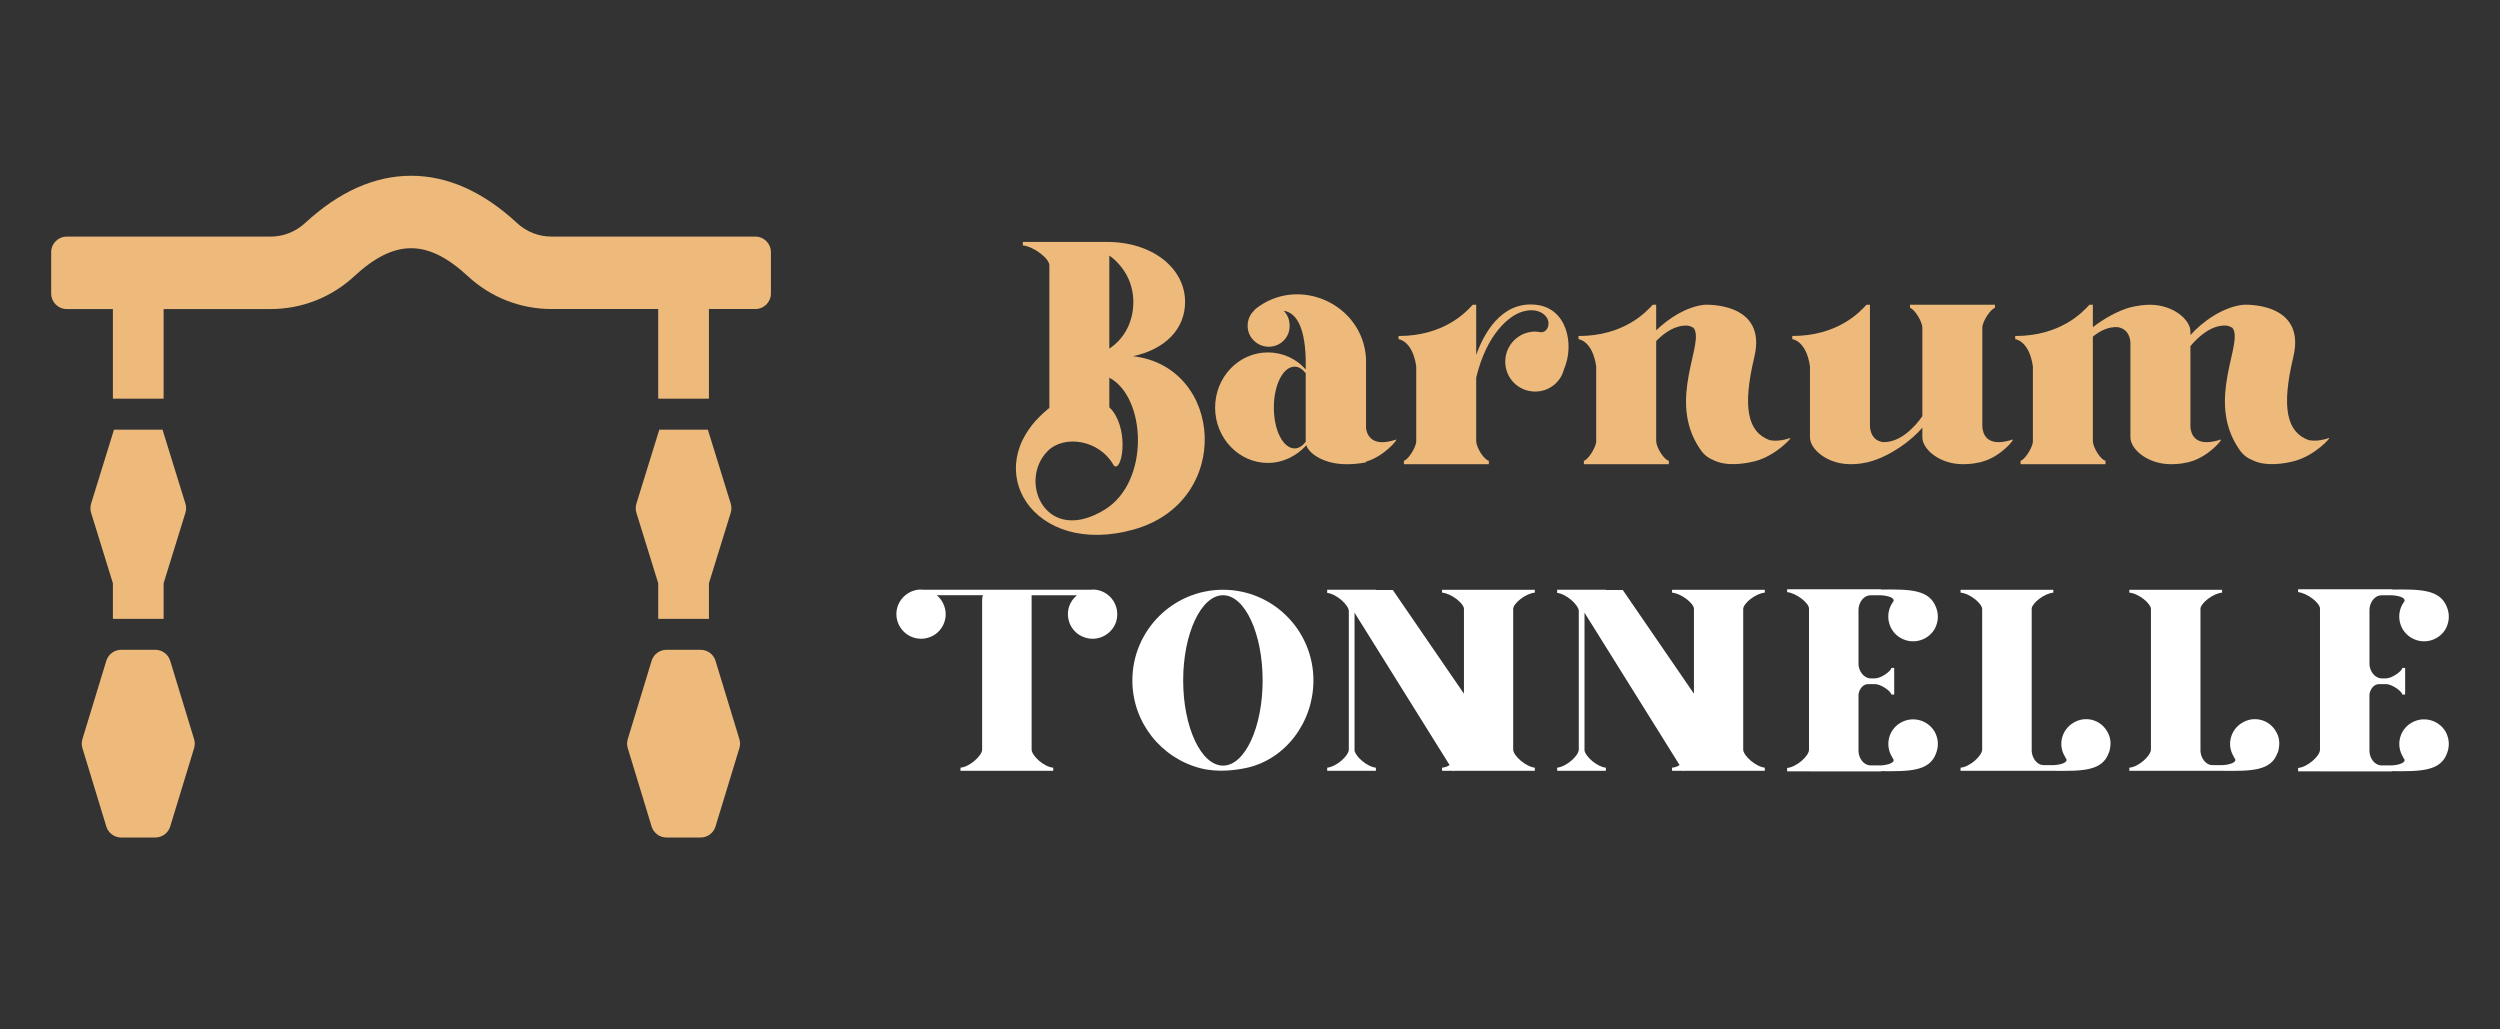 <?xml version="1.0" encoding="utf-8"?>
<!-- Generator: Adobe Illustrator 16.0.0, SVG Export Plug-In . SVG Version: 6.00 Build 0)  -->
<!DOCTYPE svg PUBLIC "-//W3C//DTD SVG 1.1//EN" "http://www.w3.org/Graphics/SVG/1.1/DTD/svg11.dtd">
<svg version="1.1" id="Calque_1" xmlns="http://www.w3.org/2000/svg" xmlns:xlink="http://www.w3.org/1999/xlink" x="0px" y="0px"
	 width="170px" height="70px" viewBox="0 0 170 70" enable-background="new 0 0 170 70" xml:space="preserve">
<rect x="0" y="0" width="170" height="70" fill="#333333" stroke="none"/>
<g>
	<g>
		<path fill="#EDBA7C" d="M52.422,17.145v2.814c0,0.583-0.473,1.055-1.055,1.055h-3.16v6.095h-3.449v-6.095h-7.253
			c-2.115,0-4.135-0.791-5.688-2.231c-2.744-2.54-4.984-2.539-7.733,0.005c-1.551,1.437-3.569,2.227-5.682,2.227h-7.276v6.095H7.677
			v-6.095H4.537c-0.583,0-1.056-0.472-1.056-1.055v-2.814c0-0.583,0.473-1.057,1.056-1.057h13.865c0.87,0,1.706-0.332,2.345-0.923
			c2.308-2.134,4.732-3.214,7.208-3.214c2.479,0,4.903,1.082,7.209,3.22c0.64,0.593,1.47,0.917,2.34,0.917h13.862
			C51.95,16.088,52.422,16.562,52.422,17.145L52.422,17.145z"/>
		<path fill="#EDBA7C" d="M11.573,44.934c-0.135-0.445-0.545-0.747-1.009-0.747H8.239c-0.465,0-0.875,0.302-1.01,0.747L5.605,50.26
			c-0.061,0.202-0.061,0.416,0,0.615l1.624,5.328c0.135,0.442,0.545,0.748,1.01,0.748h2.326c0.463,0,0.874-0.306,1.009-0.748
			l1.624-5.328c0.061-0.199,0.061-0.413,0-0.615L11.573,44.934L11.573,44.934z"/>
		<path fill="#EDBA7C" d="M12.608,34.871l-1.482,4.789v2.425H7.677V39.66l-1.482-4.789c-0.063-0.204-0.063-0.422,0-0.625
			l1.555-5.027h3.302l1.556,5.027C12.67,34.449,12.67,34.667,12.608,34.871L12.608,34.871z"/>
		<path fill="#EDBA7C" d="M48.654,44.934c-0.135-0.445-0.545-0.747-1.009-0.747H45.32c-0.465,0-0.875,0.302-1.01,0.747l-1.622,5.326
			c-0.062,0.202-0.062,0.416,0,0.615l1.622,5.328c0.136,0.442,0.545,0.748,1.01,0.748h2.325c0.464,0,0.874-0.306,1.009-0.748
			l1.624-5.328c0.061-0.199,0.061-0.413,0-0.615L48.654,44.934L48.654,44.934z"/>
		<path fill="#EDBA7C" d="M49.689,34.871l-1.481,4.789v2.425h-3.449V39.66l-1.483-4.789c-0.062-0.204-0.062-0.422,0-0.625
			l1.556-5.027h3.303l1.555,5.027C49.751,34.449,49.751,34.667,49.689,34.871L49.689,34.871z"/>
	</g>
	<g>
		<g>
			<path fill="#EDBA7C" d="M71.099,27.957c0.085-0.085,0.171-0.15,0.257-0.215c0-2.725,0-6.997,0-9.123c0-0.193,0-0.387,0-0.58
				c0-0.45-1.03-1.266-1.804-1.352c0-0.022,0-0.236,0-0.236h5.732c3.07,0,5.302,1.781,5.302,4.078c0,1.848-1.352,3.222-3.542,3.693
				c6.161,0.709,6.827,9.896,0.042,11.786C70.239,37.919,66.525,31.865,71.099,27.957z M75.155,34.635
				c3.07-1.932,2.77-7.644,0.279-8.952c0,0.729,0,1.416,0,2.019c0.108,0.085,0.172,0.171,0.237,0.256
				c1.117,1.482,0.601,4.231,0.064,3.692c-0.988-1.78-3.393-2.082-4.487-0.985C69.188,32.724,71.12,37.146,75.155,34.635z
				 M75.434,17.375c0,1.309,0,3.863,0,6.333c1.031-0.688,1.633-1.827,1.633-3.179C77.067,19.243,76.444,18.104,75.434,17.375z"/>
			<path fill="#EDBA7C" d="M92.889,31.393c0,0.022,0,0.043,0,0.043s-0.537,0.13-1.288,0.13c-0.022,0-0.042,0-0.042,0
				c-0.022,0-0.022,0-0.022,0c-1.417,0-2.512-0.667-2.705-1.288c-0.666,0.73-1.588,1.201-2.619,1.201
				c-1.975,0-3.585-1.695-3.585-3.757c0-2.084,1.61-3.757,3.585-3.757c1.009,0,1.932,0.43,2.576,1.158c0-0.279,0-0.514,0-0.707
				c-0.064-2.385-0.751-3.178-1.503-3.284c0.258,0.257,0.408,0.601,0.408,1.008c0.022,0.795-0.623,1.438-1.416,1.438
				c-0.795,0-1.439-0.644-1.439-1.417c0-0.429,0.171-0.795,0.451-1.05c0-0.022,0-0.022,0-0.022c0.022-0.022,0.043-0.022,0.065-0.044
				c0,0,0,0,0-0.021c2.919-2.34,7.321-0.365,7.535,3.349c0,1.675,0,2.019,0,4.745c0.064,0.45,0.387,1.331,2.04,0.773
				C95.1,29.825,94.178,31.008,92.889,31.393z M88.789,25.381c-0.215-0.278-0.472-0.449-0.751-0.449
				c-0.793,0-1.417,1.245-1.417,2.79c0,1.524,0.624,2.77,1.417,2.77c0.279,0,0.537-0.173,0.751-0.45
				C88.789,28.646,88.789,26.714,88.789,25.381z"/>
			<path fill="#EDBA7C" d="M106.351,25.103c-0.215,0.881-1.011,1.524-1.955,1.524c-1.137,0-2.039-0.902-2.039-2.039
				c0-1.117,0.902-2.04,2.039-2.04c0.108,0,0.237,0.022,0.366,0.043c0.214,0.022,0.536-0.13,0.536-0.622
				c0-0.493-0.666-1.117-1.782-0.773c-0.88,0.258-2.426,1.502-3.135,4.487c0,0.064,0,0.15,0,0.214c0,0.881,0,1.89,0,3.437
				c0,0.214,0,0.45,0,0.642c0,0.474,0.558,1.311,0.859,1.354c0,0.044,0,0.237,0,0.237h-5.774c0,0,0-0.193,0-0.237
				c0.257-0.043,0.773-0.814,0.837-1.267c0-1.459,0-3.671,0-5.152c-0.257-1.759-1.202-1.847-1.202-1.847v-0.215
				c3.091,0,4.594-1.631,5.045-2.125c0.128,0,0.235,0,0.235,0v2.921c0,0.171,0,0.342,0,0.494c0.472-1.333,1.653-3.671,4.058-3.415
				C106.566,20.938,107.08,23.449,106.351,25.103z"/>
			<path fill="#EDBA7C" d="M119.383,31.35c-0.581,0.15-1.954,0.43-2.92-0.087c-0.322-0.128-0.622-0.364-0.859-0.729
				c-2.297-3.35,0.386-7.257-0.45-8.244c-0.108-0.063-0.236-0.129-0.409-0.15c-0.816-0.043-1.567,0.474-2.124,1.052v0.452
				c0,0.815,0,1.479,0,2.253c0,0.881,0,1.89,0,3.437c0,0.214,0,0.45,0,0.642c0,0.474,0.557,1.311,0.858,1.354
				c0,0.044,0,0.237,0,0.237h-5.775c0,0,0-0.193,0-0.237c0.258-0.043,0.773-0.814,0.837-1.267c0-1.459,0-3.671,0-5.152
				c-0.257-1.759-1.202-1.847-1.202-1.847v-0.215c3.09,0,4.593-1.631,5.046-2.125c0.128,0,0.235,0,0.235,0v1.738
				c0.837-0.814,2.061-1.609,3.284-1.738c0,0,4.294-0.236,3.392,3.543c-0.837,3.499-0.43,5.131,1.052,5.668
				c0.364,0.063,0.817,0.041,1.395-0.15C121.915,29.697,120.799,30.963,119.383,31.35z"/>
			<path fill="#EDBA7C" d="M134.797,31.393c0,0,0,0-0.022,0c-0.085,0.043-0.192,0.065-0.278,0.065
				c-0.236,0.063-0.601,0.107-1.03,0.107c-1.566,0-2.747-1.011-2.747-1.825c0-0.214,0-0.43,0-0.666
				c-0.729,0.9-2.232,1.954-3.564,2.318c0,0,0,0-0.021,0c-0.106,0.043-0.193,0.065-0.279,0.065c-0.257,0.063-0.601,0.107-1.03,0.107
				c-1.567,0-2.748-1.011-2.748-1.825c0-1.654,0-3.436,0-4.831c-0.258-1.759-1.203-1.847-1.203-1.847v-0.215
				c3.093,0,4.596-1.631,5.046-2.125c0.129,0,0.236,0,0.236,0v2.921c0,0.815,0,1.479,0,2.253c0,0.817,0,1.739,0,3.113
				c0.022,0.279,0.129,0.924,0.858,1.052c1.159,0.063,2.169-0.987,2.706-1.761c0-2.018,0-4.637,0-6.031
				c-0.022-0.452-0.559-1.268-0.839-1.331c0-0.022,0-0.216,0-0.216h5.776c0,0,0,0.193,0,0.216c-0.279,0.063-0.838,0.879-0.859,1.331
				c0,1.675,0,4.186,0,6.74c0.021,0.409,0.236,1.481,2.061,0.881C137.03,29.825,136.106,31.028,134.797,31.393z"/>
			<path fill="#EDBA7C" d="M156.031,31.35c-0.579,0.15-1.953,0.43-2.92-0.087c-0.322-0.128-0.622-0.364-0.859-0.729
				c-2.295-3.35,0.365-7.257-0.451-8.244c-0.107-0.063-0.235-0.129-0.407-0.15c-0.987-0.063-1.866,0.708-2.446,1.396
				c0,0.043,0,0.086,0,0.108c0,1.589,0,2.597,0,5.002c0,0.107,0,0.235,0,0.364c0.021,0.409,0.236,1.481,2.061,0.881
				c0.172-0.065-0.752,1.117-2.061,1.502c0,0,0,0-0.022,0c-0.107,0.043-0.193,0.065-0.278,0.065
				c-0.235,0.063-0.602,0.107-1.031,0.107c-1.567,0-2.748-1.011-2.748-1.825c0-0.364,0-0.73,0-1.095c0-1.891,0-3.802,0-5.002
				c0-0.108,0-0.238,0-0.345c-0.021-0.299-0.128-0.922-0.859-1.052c-0.622-0.042-1.201,0.238-1.696,0.644v0.753
				c0,0.815,0,1.479,0,2.253c0,0.881,0,1.89,0,3.437c0,0.214,0,0.45,0,0.642c0,0.474,0.559,1.311,0.86,1.354
				c0,0.044,0,0.237,0,0.237h-5.774c0,0,0-0.193,0-0.237c0.257-0.043,0.772-0.814,0.836-1.267c0-1.459,0-3.671,0-5.152
				c-0.257-1.759-1.201-1.847-1.201-1.847v-0.215c3.091,0,4.594-1.631,5.044-2.125c0.13,0,0.235,0,0.235,0v1.524
				c0.752-0.58,1.696-1.115,2.556-1.352c0,0,0,0,0.021,0c0.086-0.022,0.194-0.044,0.279-0.064c0.236-0.045,0.602-0.108,1.03-0.108
				c1.567,0,2.749,1.01,2.749,1.825c0,0.086,0,0.172,0,0.236c0.814-0.903,2.188-1.911,3.605-2.062c0,0,4.295-0.236,3.393,3.543
				c-0.837,3.499-0.43,5.131,1.053,5.668c0.364,0.063,0.813,0.041,1.373-0.15C158.563,29.697,157.448,30.963,156.031,31.35z"/>
		</g>
		<g>
			<path fill="#FFFFFF" d="M75.89,42.301c-0.302,0.867-1.258,1.346-2.126,1.045c-0.885-0.283-1.346-1.24-1.063-2.109
				c0.106-0.318,0.301-0.565,0.531-0.761H70.15c0,0.39,0,1.01,0,1.63c0,2.072,0,6.413,0,8.857c0,0.426,0.832,1.187,1.47,1.24
				c0,0.035,0,0.213,0,0.213h-6.306c0,0,0-0.178,0-0.213c0.621-0.054,1.436-0.797,1.471-1.205c0-2.729,0-8.237,0-10.187
				c0-0.123,0.018-0.246,0.053-0.336h-3.135c0.23,0.195,0.407,0.442,0.514,0.761c0.301,0.869-0.178,1.826-1.046,2.109
				c-0.886,0.301-1.825-0.178-2.126-1.045c-0.302-0.887,0.177-1.825,1.063-2.127c0.212-0.07,0.442-0.105,0.656-0.07h5.704h5.687
				c0.23-0.035,0.443,0,0.673,0.07C75.713,40.476,76.173,41.414,75.89,42.301z"/>
			<path fill="#FFFFFF" d="M81.625,52.238c-2.658-0.69-4.624-3.1-4.624-5.97c0-3.4,2.763-6.165,6.165-6.165
				c3.401,0,6.147,2.765,6.147,6.165c0,2.853-1.914,5.385-4.571,5.952C82.812,52.627,81.661,52.238,81.625,52.238z M80.456,46.269
				c0,3.189,1.223,5.793,2.711,5.793c1.487,0,2.692-2.604,2.692-5.793s-1.205-5.793-2.692-5.793
				C81.679,40.476,80.456,43.079,80.456,46.269z"/>
			<path fill="#FFFFFF" d="M104.368,52.416h-5.492l-0.035,0.035l-0.018-0.035h-0.762c0,0,0-0.178,0-0.213
				c0.177-0.019,0.354-0.07,0.513-0.177l-6.465-10.363c0,0.142,0,0.3,0,0.442c0,2.107,0,6.483,0,8.928
				c0.071,0.426,0.868,1.116,1.453,1.17c0,0.035,0,0.213,0,0.213h-3.313c0,0,0-0.178,0-0.213c0.639-0.07,1.471-0.814,1.471-1.24
				c0-2.427,0-7.05,0-9.407c0-0.407-0.832-1.168-1.471-1.24c0-0.018,0-0.212,0-0.212h3.313v0.018h1.151l4.836,7.05
				c0-2.143,0-4.41,0-5.792c-0.035-0.373-0.868-1.028-1.488-1.081c0-0.018,0-0.194,0-0.194h6.307c0,0,0,0.177,0,0.194
				c-0.62,0.053-1.471,0.726-1.471,1.116c0,0.212,0,0.461,0,0.691c0,2.072,0,6.413,0,8.857c0,0.426,0.851,1.17,1.471,1.24
				C104.368,52.238,104.368,52.416,104.368,52.416z"/>
			<path fill="#FFFFFF" d="M120.006,52.416h-5.492l-0.035,0.035l-0.018-0.035h-0.762c0,0,0-0.178,0-0.213
				c0.178-0.019,0.355-0.07,0.515-0.177l-6.467-10.363c0,0.142,0,0.3,0,0.442c0,2.107,0,6.483,0,8.928
				c0.071,0.426,0.868,1.116,1.453,1.17c0,0.035,0,0.213,0,0.213h-3.312c0,0,0-0.178,0-0.213c0.638-0.07,1.47-0.814,1.47-1.24
				c0-2.427,0-7.05,0-9.407c0-0.407-0.833-1.168-1.47-1.24c0-0.018,0-0.212,0-0.212h3.312v0.018h1.151l4.838,7.05
				c0-2.143,0-4.41,0-5.792c-0.035-0.373-0.869-1.028-1.489-1.081c0-0.018,0-0.194,0-0.194h6.307c0,0,0,0.177,0,0.194
				c-0.621,0.053-1.469,0.726-1.469,1.116c0,0.212,0,0.461,0,0.691c0,2.072,0,6.413,0,8.857c0,0.426,0.848,1.17,1.469,1.24
				C120.006,52.238,120.006,52.416,120.006,52.416z"/>
			<path fill="#FFFFFF" d="M121.525,52.451c0,0,0-0.195,0-0.23c0.637-0.053,1.487-0.814,1.487-1.24c0-2.462,0-6.82,0-8.91
				c0-0.231,0-0.46,0-0.691c0-0.373-0.851-1.046-1.487-1.116c0-0.019,0-0.194,0-0.194h6.394v0.018
				c1.932-0.018,3.278-0.018,3.737,1.223c0.035,0.105,0.072,0.212,0.091,0.317v0.02c0.07,0.372,0,0.778-0.196,1.133
				c-0.479,0.798-1.505,1.063-2.303,0.603c-0.814-0.46-1.082-1.506-0.619-2.303c0.034-0.055,0.07-0.107,0.105-0.16
				c0.159-0.229-0.248-0.407-0.815-0.442h-0.707c-0.515,0-0.834,0.53-0.834,0.992c0,0.956,0,2.285,0,3.703
				c0.018,0.442,0.336,0.939,0.815,0.955h0.319c0.371,0,1.062-0.46,1.098-0.708c0.035,0,0.195,0,0.195,0v1.806c0,0-0.16,0-0.195,0
				c-0.036-0.247-0.727-0.708-1.098-0.708h-0.479c-0.371,0-0.619,0.373-0.655,0.708c0,1.472,0,2.87,0,3.862
				c0.018,0.462,0.336,0.958,0.834,0.958h0.707c0.567-0.035,0.975-0.23,0.815-0.444c-0.035-0.052-0.071-0.105-0.089-0.158
				c-0.479-0.798-0.212-1.843,0.603-2.303c0.798-0.461,1.824-0.195,2.303,0.603c0.196,0.353,0.267,0.762,0.196,1.133v0.019
				c-0.019,0.105-0.056,0.213-0.091,0.318c-0.442,1.24-1.806,1.24-3.737,1.223v0.018h-2.18
				C125.44,52.451,121.896,52.451,121.525,52.451z"/>
			<path fill="#FFFFFF" d="M139.696,52.416h-2.18c-0.301,0-3.826,0-4.198,0c0,0,0-0.178,0-0.213c0.638-0.054,1.47-0.814,1.47-1.24
				c0-2.444,0-6.785,0-8.857c0-0.23,0-0.479,0-0.691c0-0.371-0.832-1.063-1.47-1.116c0-0.018,0-0.194,0-0.194h6.307
				c0,0,0,0.177,0,0.194c-0.602,0.053-1.399,0.673-1.47,1.063c0,2.303,0,7.245,0,9.707c0.017,0.443,0.336,0.958,0.813,0.958h0.71
				c0.585-0.035,0.974-0.232,0.813-0.444c-0.035-0.053-0.07-0.105-0.088-0.158c-0.479-0.798-0.194-1.825,0.602-2.285
				c0.798-0.479,1.825-0.213,2.285,0.603c0.213,0.353,0.268,0.743,0.195,1.115c0,0.018,0,0.018,0,0.018
				c-0.018,0.106-0.035,0.212-0.089,0.319C142.955,52.434,141.608,52.434,139.696,52.416z"/>
			<path fill="#FFFFFF" d="M151.172,52.416h-2.179c-0.301,0-3.826,0-4.199,0c0,0,0-0.178,0-0.213c0.639-0.054,1.47-0.814,1.47-1.24
				c0-2.444,0-6.785,0-8.857c0-0.23,0-0.479,0-0.691c0-0.371-0.831-1.063-1.47-1.116c0-0.018,0-0.194,0-0.194h6.307
				c0,0,0,0.177,0,0.194c-0.603,0.053-1.398,0.673-1.469,1.063c0,2.303,0,7.245,0,9.707c0.017,0.443,0.336,0.958,0.813,0.958h0.709
				c0.584-0.035,0.975-0.232,0.814-0.444c-0.035-0.053-0.07-0.105-0.088-0.158c-0.479-0.798-0.196-1.825,0.602-2.285
				c0.798-0.479,1.825-0.213,2.285,0.603c0.213,0.353,0.266,0.743,0.195,1.115c0,0.018,0,0.018,0,0.018
				c-0.018,0.106-0.035,0.212-0.089,0.319C154.432,52.434,153.086,52.434,151.172,52.416z"/>
			<path fill="#FFFFFF" d="M156.27,52.451c0,0,0-0.195,0-0.23c0.64-0.053,1.489-0.814,1.489-1.24c0-2.462,0-6.82,0-8.91
				c0-0.231,0-0.46,0-0.691c0-0.373-0.85-1.046-1.489-1.116c0-0.019,0-0.194,0-0.194h6.396v0.018
				c1.93-0.018,3.277-0.018,3.736,1.223c0.036,0.105,0.071,0.212,0.09,0.317v0.02c0.07,0.372,0,0.778-0.195,1.133
				c-0.479,0.798-1.504,1.063-2.303,0.603c-0.814-0.46-1.081-1.506-0.62-2.303c0.035-0.055,0.07-0.107,0.105-0.16
				c0.159-0.229-0.247-0.407-0.813-0.442h-0.708c-0.514,0-0.834,0.53-0.834,0.992c0,0.956,0,2.285,0,3.703
				c0.018,0.442,0.337,0.939,0.814,0.955h0.319c0.371,0,1.063-0.46,1.099-0.708c0.035,0,0.194,0,0.194,0v1.806c0,0-0.159,0-0.194,0
				c-0.036-0.247-0.728-0.708-1.099-0.708h-0.478c-0.372,0-0.621,0.373-0.656,0.708c0,1.472,0,2.87,0,3.862
				c0.018,0.462,0.337,0.958,0.834,0.958h0.708c0.566-0.035,0.973-0.23,0.813-0.444c-0.035-0.052-0.07-0.105-0.088-0.158
				c-0.479-0.798-0.212-1.843,0.603-2.303c0.799-0.461,1.824-0.195,2.303,0.603c0.195,0.353,0.266,0.762,0.195,1.133v0.019
				c-0.019,0.105-0.054,0.213-0.09,0.318c-0.443,1.24-1.807,1.24-3.736,1.223v0.018h-2.18
				C160.186,52.451,156.642,52.451,156.27,52.451z"/>
		</g>
	</g>
</g>
</svg>
